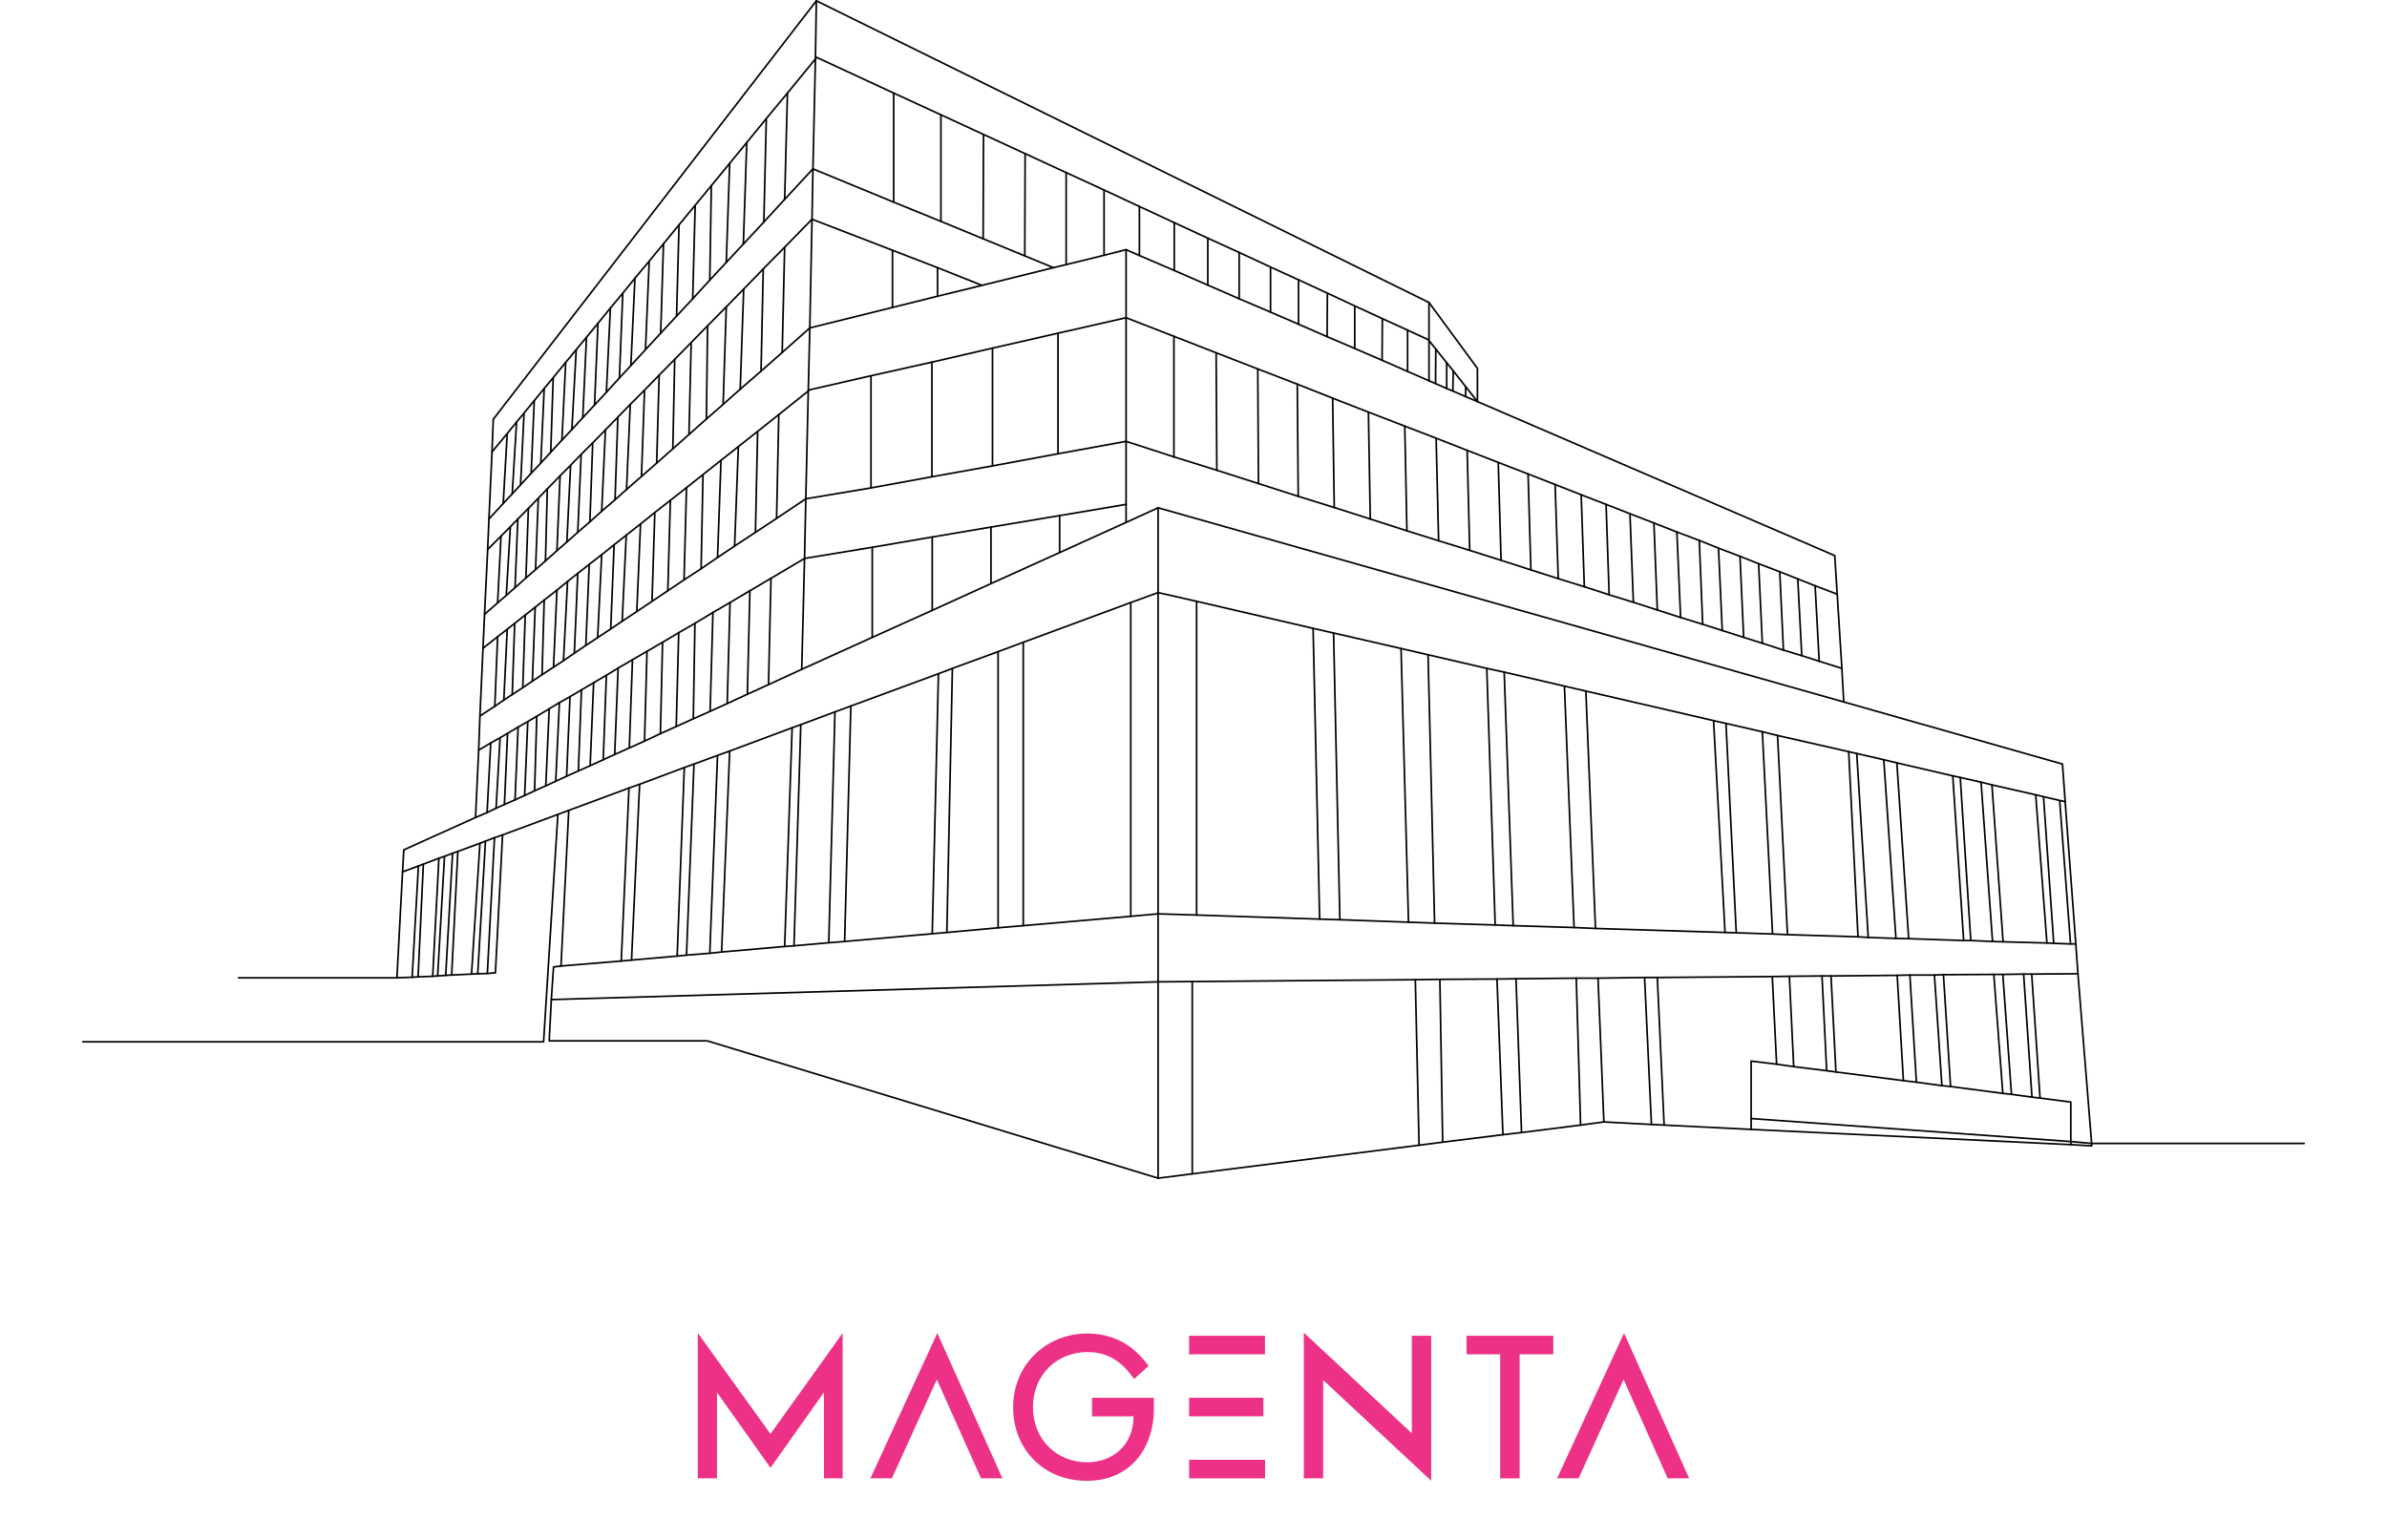 <?xml version="1.0" encoding="UTF-8"?><svg id="a" xmlns="http://www.w3.org/2000/svg" xmlns:xlink="http://www.w3.org/1999/xlink" viewBox="0 0 357.75 230.87"><defs><style>.d{stroke:#000;stroke-linecap:round;stroke-linejoin:round;stroke-width:.25px;}.d,.e{fill:none;}.f{clip-path:url(#b);}.g{clip-path:url(#c);}.h,.i{fill:#ed3186;}.i{fill-rule:evenodd;}</style><clipPath id="b"><rect class="e" x="92.13" y="190.83" width="173.5" height="40.04"/></clipPath><clipPath id="c"><rect class="e" x="92.13" y="190.83" width="173.5" height="40.04"/></clipPath></defs><g class="f"><polygon class="i" points="115.48 220 107.46 208.7 107.46 221.58 104.59 221.58 104.59 199.81 115.48 214.92 126.29 199.81 126.29 221.58 123.5 221.58 123.48 208.7 115.48 220"/><polygon class="i" points="140.41 206.76 133.67 221.58 130.45 221.58 140.48 199.81 150.24 221.58 147.03 221.58 140.41 206.76"/><polygon class="i" points="243.33 206.76 236.59 221.58 233.37 221.58 243.4 199.81 253.16 221.58 249.95 221.58 243.33 206.76"/><g class="g"><path class="i" d="M163.67,212.29v-2.78h9.26v1.11c.21,6.33-3.48,11.33-10.02,11.33s-11.07-4.77-11.07-11.04,4.86-11.04,11.14-11.04c2.36,0,4.65,.67,6.54,2.12,.91,.7,1.78,1.6,2.46,2.52l.16,.22-2.17,1.97-.2-.28c-.54-.76-1.18-1.5-1.91-2.09-1.43-1.16-3.01-1.68-4.85-1.68-4.77,0-8.2,3.56-8.2,8.29s3.48,8.23,8.14,8.23c3.89,0,6.94-2.64,6.94-6.88h-6.22Z"/><rect class="h" x="178.22" y="209.5" width="11.13" height="2.78"/><rect class="h" x="178.22" y="218.8" width="11.38" height="2.78"/><polygon class="i" points="178.22 202.99 178.22 202.99 178.22 200.21 189.59 200.21 189.59 202.99 178.22 202.99"/><polygon class="i" points="211.6 200.21 214.5 200.21 214.5 221.94 198.31 206.85 198.31 221.58 195.41 221.58 195.41 199.74 211.6 214.83 211.6 200.21"/><polygon class="i" points="227.75 202.99 227.75 221.58 224.84 221.58 224.84 202.99 219.8 202.99 219.8 200.21 232.8 200.21 232.8 202.99 227.75 202.99"/></g></g><g><polyline class="d" points="207.18 47.76 203.04 45.85 203.04 52.23 207.14 54 207.18 47.76 210.96 49.48 214.07 50.92 214.17 51.06 214.17 45.34 122.35 .12 122.21 8.83 122.4 8.6 133.94 13.95 141.02 17.21 147.4 20.15 153.64 23.03 159.79 25.87 165.47 28.48 170.77 30.95 175.99 33.37 181.02 35.7 185.72 37.84 190.42 40.03 194.61 41.94 198.94 43.94 203.04 45.85"/><polyline class="d" points="194.61 41.94 194.61 48.59 198.9 50.46 198.94 43.94"/><polyline class="d" points="194.61 48.59 190.42 46.78 185.72 44.78 181.02 42.73 175.99 40.54 170.77 38.3 168.77 37.42 168.77 47.62 175.94 50.41 182.27 52.88 188.51 55.3 194.43 57.58 199.73 59.68 205.09 61.77 210.54 63.87 215.24 65.68 219.89 67.5 224.55 69.31 229.02 71.04 233.07 72.62 236.98 74.16 240.71 75.6 244.29 77 247.88 78.39 251.32 79.74 254.68 81 257.56 82.16 260.78 83.38 263.57 84.49 266.74 85.7 269.44 86.77 272.04 87.8 275.35 89.06 274.98 83.28 221.43 60.19 219.66 59.44 217.75 58.61 216.82 58.23 215.15 57.49 214.17 57.07 210.96 55.67 207.14 54"/><line class="d" x1="198.9" y1="50.46" x2="203.04" y2="52.23"/><polyline class="d" points="216.82 58.23 216.82 54.37 215.19 52.32 215.15 57.49"/><polyline class="d" points="217.75 58.61 217.8 55.58 216.82 54.37"/><polyline class="d" points="221.43 60.19 219.66 57.95 219.66 59.44"/><line class="d" x1="219.66" y1="57.95" x2="217.8" y2="55.58"/><polyline class="d" points="215.19 52.32 214.17 51.06 214.17 57.07"/><polyline class="d" points="214.17 45.34 221.43 55.21 221.43 60.19"/><line class="d" x1="210.96" y1="49.48" x2="210.96" y2="55.67"/><polyline class="d" points="306.27 119.41 308.69 119.97 309.52 120.16 309.11 114.52 276.33 105.21 173.57 76.11 173.57 88.82 179.34 90.13 196.8 94.18 199.87 94.88 209.98 97.2 214.03 98.14 222.83 100.18 225.44 100.74 234.47 102.84 237.68 103.58 256.82 108.01 258.68 108.43 264.13 109.68 266.41 110.24 277.07 112.66 278.28 112.94 282.33 113.87 284.29 114.34 292.67 116.29 293.79 116.53 296.91 117.23 298.54 117.64 305.1 119.13 306.27 119.41 307.8 141.39 310.32 141.48 308.69 119.97"/><polyline class="d" points="233.07 72.62 233.54 86.73 237.45 87.94 236.98 74.16"/><polyline class="d" points="240.71 75.6 241.17 89.15 244.8 90.27 244.29 77"/><line class="d" x1="237.45" y1="87.94" x2="241.17" y2="89.15"/><polyline class="d" points="254.68 81 255.19 93.57 258.12 94.5 257.56 82.16"/><polyline class="d" points="251.32 79.74 251.88 92.55 255.19 93.57"/><polyline class="d" points="247.88 78.39 248.39 91.43 251.88 92.55"/><polyline class="d" points="260.78 83.38 261.33 95.53 264.13 96.41 263.57 84.49"/><line class="d" x1="258.12" y1="94.5" x2="261.33" y2="95.53"/><polyline class="d" points="229.02 71.04 229.44 85.42 233.54 86.73"/><line class="d" x1="244.8" y1="90.27" x2="248.39" y2="91.43"/><polyline class="d" points="210.54 63.87 210.86 79.56 215.61 81.05 215.24 65.68"/><polyline class="d" points="219.89 67.5 220.27 82.49 224.97 83.98 224.55 69.31"/><line class="d" x1="215.61" y1="81.05" x2="220.27" y2="82.49"/><polyline class="d" points="194.43 57.58 194.57 74.39 199.97 76.07 199.73 59.68"/><polyline class="d" points="199.97 76.07 205.37 77.79 205.09 61.77"/><line class="d" x1="205.37" y1="77.79" x2="210.86" y2="79.56"/><polyline class="d" points="196.8 94.18 197.78 137.76 200.81 137.85 199.87 94.88"/><polyline class="d" points="209.98 97.2 211.1 138.22 215.01 138.36 214.03 98.14"/><polyline class="d" points="222.83 100.18 224.09 138.64 226.79 138.74 225.44 100.74"/><line class="d" x1="215.01" y1="138.36" x2="224.09" y2="138.64"/><polyline class="d" points="197.78 137.76 179.34 137.15 173.57 136.97 173.57 147.16 178.69 147.12 212.12 146.84 215.8 146.79 224.36 146.74 227.21 146.7 236.24 146.61 239.5 146.61 246.48 146.51 248.39 146.51 265.62 146.37 268.18 146.33 273.07 146.28 274.42 146.28 284.34 146.19 286.24 146.14 289.92 146.14 291.27 146.09 298.82 146.05 300.17 146.05 303.29 146 304.5 146 311.43 145.95 311.11 141.48 310.32 141.48"/><line class="d" x1="200.81" y1="137.85" x2="211.1" y2="138.22"/><polyline class="d" points="234.47 102.84 235.91 139.02 239.12 139.16 237.68 103.58"/><polyline class="d" points="256.82 108.01 258.54 139.76 260.22 139.81 258.68 108.43"/><polyline class="d" points="260.22 139.81 265.66 139.99 264.13 109.68"/><line class="d" x1="239.12" y1="139.16" x2="258.54" y2="139.76"/><line class="d" x1="226.79" y1="138.74" x2="235.91" y2="139.02"/><line class="d" x1="224.97" y1="83.98" x2="229.44" y2="85.42"/><polyline class="d" points="272.04 87.8 272.65 99.11 276.05 100.18 275.35 89.06"/><line class="d" x1="276.05" y1="100.18" x2="276.33" y2="105.21"/><polyline class="d" points="266.74 85.7 267.29 97.44 270.04 98.27 269.44 86.77"/><line class="d" x1="270.04" y1="98.27" x2="272.65" y2="99.11"/><polyline class="d" points="266.41 110.24 267.9 140.09 278.47 140.41 277.07 112.66"/><polyline class="d" points="278.28 112.94 280 140.51 284.15 140.65 282.33 113.87"/><line class="d" x1="278.47" y1="140.41" x2="280" y2="140.51"/><polyline class="d" points="293.79 116.53 295.37 140.97 298.63 141.11 296.91 117.23"/><polyline class="d" points="298.63 141.11 300.21 141.16 298.54 117.64"/><polyline class="d" points="284.29 114.34 286.06 140.69 294.3 140.97 292.67 116.29"/><line class="d" x1="294.3" y1="140.97" x2="295.37" y2="140.97"/><line class="d" x1="284.15" y1="140.65" x2="286.06" y2="140.69"/><polyline class="d" points="309.52 120.16 309.52 120.25 311.11 141.48"/><polyline class="d" points="305.1 119.13 306.78 141.34 307.8 141.39"/><line class="d" x1="300.21" y1="141.16" x2="306.78" y2="141.34"/><line class="d" x1="265.66" y1="139.99" x2="267.9" y2="140.09"/><line class="d" x1="264.13" y1="96.41" x2="267.29" y2="97.44"/><polyline class="d" points="345.33 171.38 313.48 171.38 313.48 171.75 310.36 171.56 262.45 169.28 249.41 168.63 247.51 168.54 240.38 168.16 236.89 168.63 228.04 169.75 225.25 170.07 216.22 171.19 212.68 171.65 178.69 175.94 173.57 176.59 106.01 156.01 82.31 156.01 82.63 149.82 82.96 144.93 84.08 144.79 85.24 121.46 83.61 122.07 81.47 156.15 12.42 156.15"/><polyline class="d" points="304.5 146 305.75 164.58 310.36 165.18 310.36 171.1 313.48 171.38 311.43 145.95"/><line class="d" x1="310.36" y1="171.1" x2="310.36" y2="171.56"/><polyline class="d" points="291.27 146.09 292.34 162.85 300.17 163.88 298.82 146.05"/><polyline class="d" points="300.17 146.05 301.47 164.02 304.54 164.44 303.29 146"/><line class="d" x1="300.17" y1="163.88" x2="301.47" y2="164.02"/><polyline class="d" points="286.24 146.14 287.22 162.2 291.04 162.72 289.92 146.14"/><line class="d" x1="291.04" y1="162.72" x2="292.34" y2="162.85"/><polyline class="d" points="273.07 146.28 273.77 160.48 275.16 160.67 274.42 146.28"/><polyline class="d" points="275.16 160.67 285.27 161.97 284.34 146.19"/><polyline class="d" points="268.18 146.33 268.83 159.87 273.77 160.48"/><line class="d" x1="285.27" y1="161.97" x2="287.22" y2="162.2"/><line class="d" x1="304.54" y1="164.44" x2="305.75" y2="164.58"/><polyline class="d" points="262.45 169.28 262.45 167.65 262.45 159.04 266.27 159.5 265.62 146.37"/><line class="d" x1="262.45" y1="167.65" x2="310.36" y2="171.1"/><line class="d" x1="266.27" y1="159.5" x2="268.83" y2="159.87"/><line class="d" x1="227.21" y1="146.7" x2="228.04" y2="169.75"/><line class="d" x1="212.12" y1="146.84" x2="212.68" y2="171.65"/><line class="d" x1="215.8" y1="146.79" x2="216.22" y2="171.19"/><line class="d" x1="224.36" y1="146.74" x2="225.25" y2="170.07"/><line class="d" x1="246.48" y1="146.51" x2="247.51" y2="168.54"/><line class="d" x1="248.39" y1="146.51" x2="249.41" y2="168.63"/><line class="d" x1="239.5" y1="146.61" x2="240.38" y2="168.16"/><line class="d" x1="236.24" y1="146.61" x2="236.89" y2="168.63"/><polygon class="d" points="122.21 8.83 118.02 13.95 117.6 29.88 121.84 25.31 122.21 8.83"/><polyline class="d" points="147.4 20.15 147.35 35.79 153.59 38.35 153.64 23.03"/><polyline class="d" points="141.02 17.21 141.02 33.18 147.35 35.79"/><polyline class="d" points="141.02 33.18 133.94 30.3 121.84 25.31 121.7 32.86 133.76 37.51 140.51 40.12 147.17 42.77 157.88 40.12 153.59 38.35"/><polygon class="d" points="121.7 32.86 117.6 37.05 117.23 52.83 121.37 49.15 121.7 32.86"/><polyline class="d" points="130.54 56.32 121.37 58.42 121.14 58.61 120.77 74.76 130.54 73.13 130.54 56.32 139.67 54.28 148.75 52.18 158.57 49.94 168.77 47.62 168.77 66.15 175.94 68.48 175.94 50.41"/><polyline class="d" points="121.37 49.15 133.76 46.08 133.76 37.51"/><polyline class="d" points="121.37 49.15 121.14 58.61 116.72 62.14 116.39 77.7 120.77 74.76 120.58 83.7 130.73 82.03 139.72 80.49 148.52 79 158.81 77.28 168.77 75.6 168.77 66.15 158.57 68.01 148.75 69.83 139.67 71.46 130.54 73.13"/><polyline class="d" points="140.51 40.12 140.51 44.4 147.17 42.77"/><line class="d" x1="133.76" y1="46.08" x2="140.51" y2="44.4"/><line class="d" x1="170.77" y1="30.95" x2="170.77" y2="38.3"/><polyline class="d" points="165.47 28.48 165.47 38.26 168.77 37.42"/><polyline class="d" points="157.88 40.12 159.79 39.66 159.79 25.87"/><line class="d" x1="190.42" y1="40.03" x2="190.42" y2="46.78"/><line class="d" x1="159.79" y1="39.66" x2="165.47" y2="38.26"/><line class="d" x1="185.72" y1="37.84" x2="185.72" y2="44.78"/><line class="d" x1="175.99" y1="33.37" x2="175.99" y2="40.54"/><line class="d" x1="181.02" y1="35.7" x2="181.02" y2="42.73"/><line class="d" x1="133.94" y1="13.95" x2="133.94" y2="30.3"/><polyline class="d" points="114.85 17.77 111.92 21.36 111.41 36.58 114.48 33.28 114.85 17.77 118.02 13.95"/><polyline class="d" points="111.92 21.36 109.36 24.48 108.85 39.33 111.41 36.58"/><polyline class="d" points="104.19 30.76 101.77 33.7 101.4 47.38 103.82 44.78 104.19 30.76 106.61 27.83 109.36 24.48"/><polyline class="d" points="97.3 39.14 96.74 52.41 99.02 49.94 99.44 36.54 97.3 39.14 95.16 41.7 94.55 54.79 96.74 52.41"/><line class="d" x1="101.77" y1="33.7" x2="99.44" y2="36.54"/><polyline class="d" points="93.34 43.94 91.48 46.17 90.88 58.79 92.83 56.65 93.34 43.94 95.16 41.7"/><polyline class="d" points="91.48 46.17 89.62 48.46 89.11 60.7 90.88 58.79"/><polyline class="d" points="89.62 48.46 87.9 50.55 87.34 62.61 89.11 60.7"/><polyline class="d" points="82.91 56.6 81.56 58.23 81.05 69.41 82.54 67.78 82.91 56.6 84.78 54.32 86.36 52.41 87.9 50.55"/><polyline class="d" points="81.56 58.23 80.07 60.05 79.61 70.94 81.05 69.41"/><polyline class="d" points="80.07 60.05 78.54 61.91 78.02 72.67 79.61 70.94"/><line class="d" x1="94.55" y1="54.79" x2="92.83" y2="56.65"/><polyline class="d" points="96.6 58.47 94.46 60.61 93.9 73.36 96.14 71.41 96.6 58.47 98.79 56.23 101.12 53.86 103.59 51.34 106.05 48.83 108.85 45.99 111.46 43.33 114.39 40.31 117.6 37.05"/><line class="d" x1="101.4" y1="47.38" x2="99.02" y2="49.94"/><polyline class="d" points="108.85 39.33 106.38 41.98 103.82 44.78"/><polyline class="d" points="117.23 52.83 114.06 55.63 110.94 58.33 108.38 60.61 105.87 62.8 103.26 65.12 100.84 67.27 98.42 69.41 96.14 71.41"/><line class="d" x1="111.46" y1="43.33" x2="110.94" y2="58.33"/><line class="d" x1="108.85" y1="45.99" x2="108.38" y2="60.61"/><line class="d" x1="114.39" y1="40.31" x2="114.06" y2="55.63"/><line class="d" x1="106.61" y1="27.83" x2="106.38" y2="41.98"/><polyline class="d" points="113.55 64.66 110.66 66.94 110.1 81.84 113.22 79.79 113.55 64.66 116.72 62.14"/><polyline class="d" points="110.66 66.94 108.06 68.99 107.54 83.56 110.1 81.84"/><polyline class="d" points="105.36 71.13 102.89 73.09 102.52 86.91 105.08 85.24 105.36 71.13 108.06 68.99"/><polyline class="d" points="98.14 76.81 97.72 90.13 100.09 88.54 100.47 74.99 98.14 76.81 96 78.53 95.44 91.66 97.72 90.13"/><line class="d" x1="102.89" y1="73.09" x2="100.47" y2="74.99"/><line class="d" x1="107.54" y1="83.56" x2="105.08" y2="85.24"/><polyline class="d" points="92.6 62.52 90.74 64.43 90.18 76.62 92.18 74.9 92.6 62.52 94.46 60.61"/><polyline class="d" points="90.74 64.43 88.83 66.38 88.41 78.21 90.18 76.62"/><polyline class="d" points="85.52 69.73 83.94 71.32 83.47 82.54 84.96 81.23 85.52 69.73 87.1 68.1 88.83 66.38"/><polyline class="d" points="87.34 62.61 85.71 64.38 84.22 65.96 82.54 67.78"/><polyline class="d" points="83.94 71.32 82.03 73.27 81.75 84.07 83.47 82.54"/><polyline class="d" points="81.75 84.07 80.26 85.38 78.82 86.63 77.19 88.08 75.88 89.24 74.58 90.36 72.62 92.08 72.39 97.16 74.58 95.43 76.02 94.32 77.14 93.43 78.72 92.18 80.21 91.01 81.56 89.94 83.47 88.45 85.06 87.15 86.59 85.94 88.31 84.59 90.18 83.14 92.04 81.65 93.86 80.21 96 78.53"/><polyline class="d" points="82.03 73.27 80.68 74.67 80.26 85.38"/><polyline class="d" points="80.68 74.67 79.19 76.21 78.82 86.63"/><polyline class="d" points="88.41 78.21 86.59 79.79 84.96 81.23"/><line class="d" x1="93.9" y1="73.36" x2="92.18" y2="74.9"/><line class="d" x1="87.1" y1="68.1" x2="86.59" y2="79.79"/><polyline class="d" points="95.44 91.66 93.25 93.11 91.53 94.27 89.57 95.57 87.8 96.74 86.08 97.9 84.45 99.02 82.96 100 81.24 101.12 79.79 102.09 78.35 103.07 76.77 104.1 75.51 104.93 74.16 105.86 71.93 107.31 71.74 112.43 73.55 111.36 74.95 110.57 76.07 109.92 77.65 108.98 79.1 108.15 80.45 107.35 82.31 106.24 83.84 105.31 85.43 104.42 87.15 103.4 88.97 102.33 90.88 101.21 92.64 100.14 94.79 98.88 96.97 97.62 99.3 96.27 101.72 94.83 104.15 93.43 106.85 91.8 109.41 90.31 112.39 88.54 115.55 86.68 120.58 83.7 120.16 100.32 130.73 95.53 130.73 82.03"/><line class="d" x1="85.06" y1="87.15" x2="84.45" y2="99.02"/><line class="d" x1="81.56" y1="89.94" x2="81.24" y2="101.12"/><line class="d" x1="83.47" y1="88.45" x2="82.96" y2="100"/><line class="d" x1="80.21" y1="91.01" x2="79.79" y2="102.09"/><line class="d" x1="86.59" y1="85.94" x2="86.08" y2="97.9"/><line class="d" x1="102.52" y1="86.91" x2="100.09" y2="88.54"/><polyline class="d" points="120.16 100.32 115.18 102.61 112.01 104.05 108.99 105.45 106.43 106.61 103.91 107.73 101.35 108.89 98.98 109.96 96.6 111.08 94.32 112.1 92.13 113.08 90.41 113.87 88.45 114.76 86.68 115.55 84.92 116.34 83.29 117.09 81.8 117.78 80.12 118.53 78.63 119.23 77.19 119.88 75.6 120.58 74.35 121.14 73 121.79 71.27 122.53 60.52 127.38 60.33 130.68 62.71 129.8 63.45 129.52 65.78 128.63 66.62 128.35 67.83 127.89 68.62 127.61 71.93 126.4 72.76 126.07 74.11 125.56 75.32 125.14 83.61 122.07"/><line class="d" x1="112.39" y1="88.54" x2="112.01" y2="104.05"/><line class="d" x1="109.41" y1="90.31" x2="108.99" y2="105.45"/><line class="d" x1="106.85" y1="91.8" x2="106.43" y2="106.61"/><line class="d" x1="104.15" y1="93.43" x2="103.91" y2="107.73"/><line class="d" x1="115.55" y1="86.68" x2="115.18" y2="102.61"/><line class="d" x1="88.31" y1="84.59" x2="87.8" y2="96.74"/><line class="d" x1="93.86" y1="80.21" x2="93.25" y2="93.11"/><line class="d" x1="92.04" y1="81.65" x2="91.53" y2="94.27"/><line class="d" x1="90.18" y1="83.14" x2="89.57" y2="95.57"/><polyline class="d" points="76.02 64.98 73.74 67.73 73.28 77.79 75.42 75.46 76.02 64.98 77.42 63.26 78.54 61.91"/><polyline class="d" points="122.35 .12 73.93 62.84 73.74 67.73"/><polyline class="d" points="75.88 89.24 76.49 78.95 75.09 80.35 74.58 90.36"/><polyline class="d" points="77.19 88.08 77.61 77.79 76.49 78.95"/><polyline class="d" points="78.02 72.67 76.77 74.02 75.42 75.46"/><polyline class="d" points="75.09 80.35 73.09 82.35 72.62 92.08"/><line class="d" x1="73.28" y1="77.79" x2="73.09" y2="82.35"/><line class="d" x1="77.42" y1="63.26" x2="76.77" y2="74.02"/><line class="d" x1="72.39" y1="97.16" x2="71.93" y2="107.31"/><line class="d" x1="77.14" y1="93.43" x2="76.77" y2="104.1"/><line class="d" x1="76.02" y1="94.32" x2="75.51" y2="104.93"/><line class="d" x1="74.58" y1="95.43" x2="74.16" y2="105.86"/><line class="d" x1="77.65" y1="108.98" x2="77.19" y2="119.88"/><line class="d" x1="73.55" y1="111.36" x2="73" y2="121.79"/><line class="d" x1="74.95" y1="110.57" x2="74.35" y2="121.14"/><line class="d" x1="76.07" y1="109.92" x2="75.6" y2="120.58"/><line class="d" x1="71.74" y1="112.43" x2="71.27" y2="122.53"/><polyline class="d" points="66.62 128.35 65.59 146.28 66.8 146.19 67.83 127.89"/><polyline class="d" points="66.8 146.19 67.69 146.14 68.62 127.61"/><polyline class="d" points="62.71 129.8 61.77 146.47 62.66 146.42 63.45 129.52"/><polyline class="d" points="65.78 128.63 64.85 146.33 65.59 146.28"/><line class="d" x1="62.66" y1="146.42" x2="64.85" y2="146.33"/><polyline class="d" points="71.93 126.4 70.67 146 71.6 145.95 72.76 126.07"/><polyline class="d" points="71.6 145.95 73.04 145.91 74.11 125.56"/><polyline class="d" points="75.32 125.14 74.25 145.81 73.04 145.91"/><line class="d" x1="67.69" y1="146.14" x2="70.67" y2="146"/><polyline class="d" points="60.33 130.68 59.49 146.56 61.77 146.47"/><polyline class="d" points="107.54 113.22 104.01 114.52 102.89 143.16 106.38 142.88 107.54 113.22 109.36 112.57 118.72 109.08 120.02 108.61 125.14 106.7 127.52 105.82 140.65 100.98 142.74 100.18 149.59 97.67 153.36 96.27 169.47 90.31 173.57 88.82 173.57 136.97 169.47 137.34 153.36 138.74 149.59 139.06 141.91 139.76 139.72 139.95 126.59 141.11 124.21 141.3 119 141.76 117.6 141.86 108.15 142.69 106.38 142.88"/><polyline class="d" points="104.01 114.52 102.56 115.04 101.49 143.3 102.89 143.16"/><polyline class="d" points="95.86 117.55 94.27 118.11 93.11 144.04 94.65 143.9 95.86 117.55 102.56 115.04"/><line class="d" x1="94.27" y1="118.11" x2="85.24" y2="121.46"/><line class="d" x1="93.11" y1="144.04" x2="84.08" y2="144.79"/><line class="d" x1="109.36" y1="112.57" x2="108.15" y2="142.69"/><line class="d" x1="101.49" y1="143.3" x2="94.65" y2="143.9"/><line class="d" x1="101.72" y1="94.83" x2="101.35" y2="108.89"/><line class="d" x1="83.84" y1="105.31" x2="83.29" y2="117.09"/><line class="d" x1="90.88" y1="101.21" x2="90.41" y2="113.87"/><line class="d" x1="88.97" y1="102.33" x2="88.45" y2="114.76"/><line class="d" x1="87.15" y1="103.4" x2="86.68" y2="115.55"/><line class="d" x1="85.43" y1="104.42" x2="84.92" y2="116.34"/><line class="d" x1="80.45" y1="107.35" x2="80.12" y2="118.53"/><line class="d" x1="82.31" y1="106.24" x2="81.8" y2="117.78"/><line class="d" x1="94.79" y1="98.88" x2="94.32" y2="112.1"/><line class="d" x1="96.97" y1="97.62" x2="96.6" y2="111.08"/><line class="d" x1="92.64" y1="100.14" x2="92.13" y2="113.08"/><line class="d" x1="99.3" y1="96.27" x2="98.98" y2="109.96"/><line class="d" x1="79.1" y1="108.15" x2="78.63" y2="119.23"/><line class="d" x1="78.72" y1="92.18" x2="78.35" y2="103.07"/><line class="d" x1="79.19" y1="76.21" x2="77.61" y2="77.79"/><polyline class="d" points="182.27 52.88 182.37 70.48 188.61 72.48 188.51 55.3"/><line class="d" x1="175.94" y1="68.48" x2="182.37" y2="70.48"/><polyline class="d" points="168.77 75.6 168.77 78.3 173.57 76.11"/><polyline class="d" points="158.81 77.28 158.81 82.82 168.77 78.3"/><polyline class="d" points="158.81 82.82 148.52 87.47 139.72 91.48 130.73 95.53"/><line class="d" x1="139.72" y1="80.49" x2="139.72" y2="91.48"/><line class="d" x1="148.52" y1="79" x2="148.52" y2="87.47"/><line class="d" x1="120.02" y1="108.61" x2="119" y2="141.76"/><line class="d" x1="118.72" y1="109.08" x2="117.6" y2="141.86"/><line class="d" x1="140.65" y1="100.98" x2="139.72" y2="139.95"/><line class="d" x1="142.74" y1="100.18" x2="141.91" y2="139.76"/><line class="d" x1="127.52" y1="105.82" x2="126.59" y2="141.11"/><line class="d" x1="125.14" y1="106.7" x2="124.21" y2="141.3"/><line class="d" x1="149.59" y1="97.67" x2="149.59" y2="139.06"/><line class="d" x1="153.36" y1="96.27" x2="153.36" y2="138.74"/><line class="d" x1="169.47" y1="90.31" x2="169.47" y2="137.34"/><line class="d" x1="179.34" y1="90.13" x2="179.34" y2="137.15"/><polyline class="d" points="173.57 176.59 173.57 147.16 82.63 149.82"/><line class="d" x1="139.67" y1="54.28" x2="139.67" y2="71.46"/><line class="d" x1="148.75" y1="52.18" x2="148.75" y2="69.83"/><line class="d" x1="84.78" y1="54.32" x2="84.22" y2="65.96"/><line class="d" x1="86.36" y1="52.41" x2="85.71" y2="64.38"/><line class="d" x1="101.12" y1="53.86" x2="100.84" y2="67.27"/><line class="d" x1="106.05" y1="48.83" x2="105.87" y2="62.8"/><line class="d" x1="103.59" y1="51.34" x2="103.26" y2="65.12"/><line class="d" x1="98.79" y1="56.23" x2="98.42" y2="69.41"/><line class="d" x1="158.57" y1="49.94" x2="158.57" y2="68.01"/><line class="d" x1="116.39" y1="77.7" x2="113.22" y2="79.79"/><line class="d" x1="117.6" y1="29.88" x2="114.48" y2="33.28"/><line class="d" x1="59.49" y1="146.56" x2="35.75" y2="146.56"/><line class="d" x1="178.69" y1="147.12" x2="178.69" y2="175.94"/><line class="d" x1="188.61" y1="72.48" x2="194.57" y2="74.39"/></g></svg>